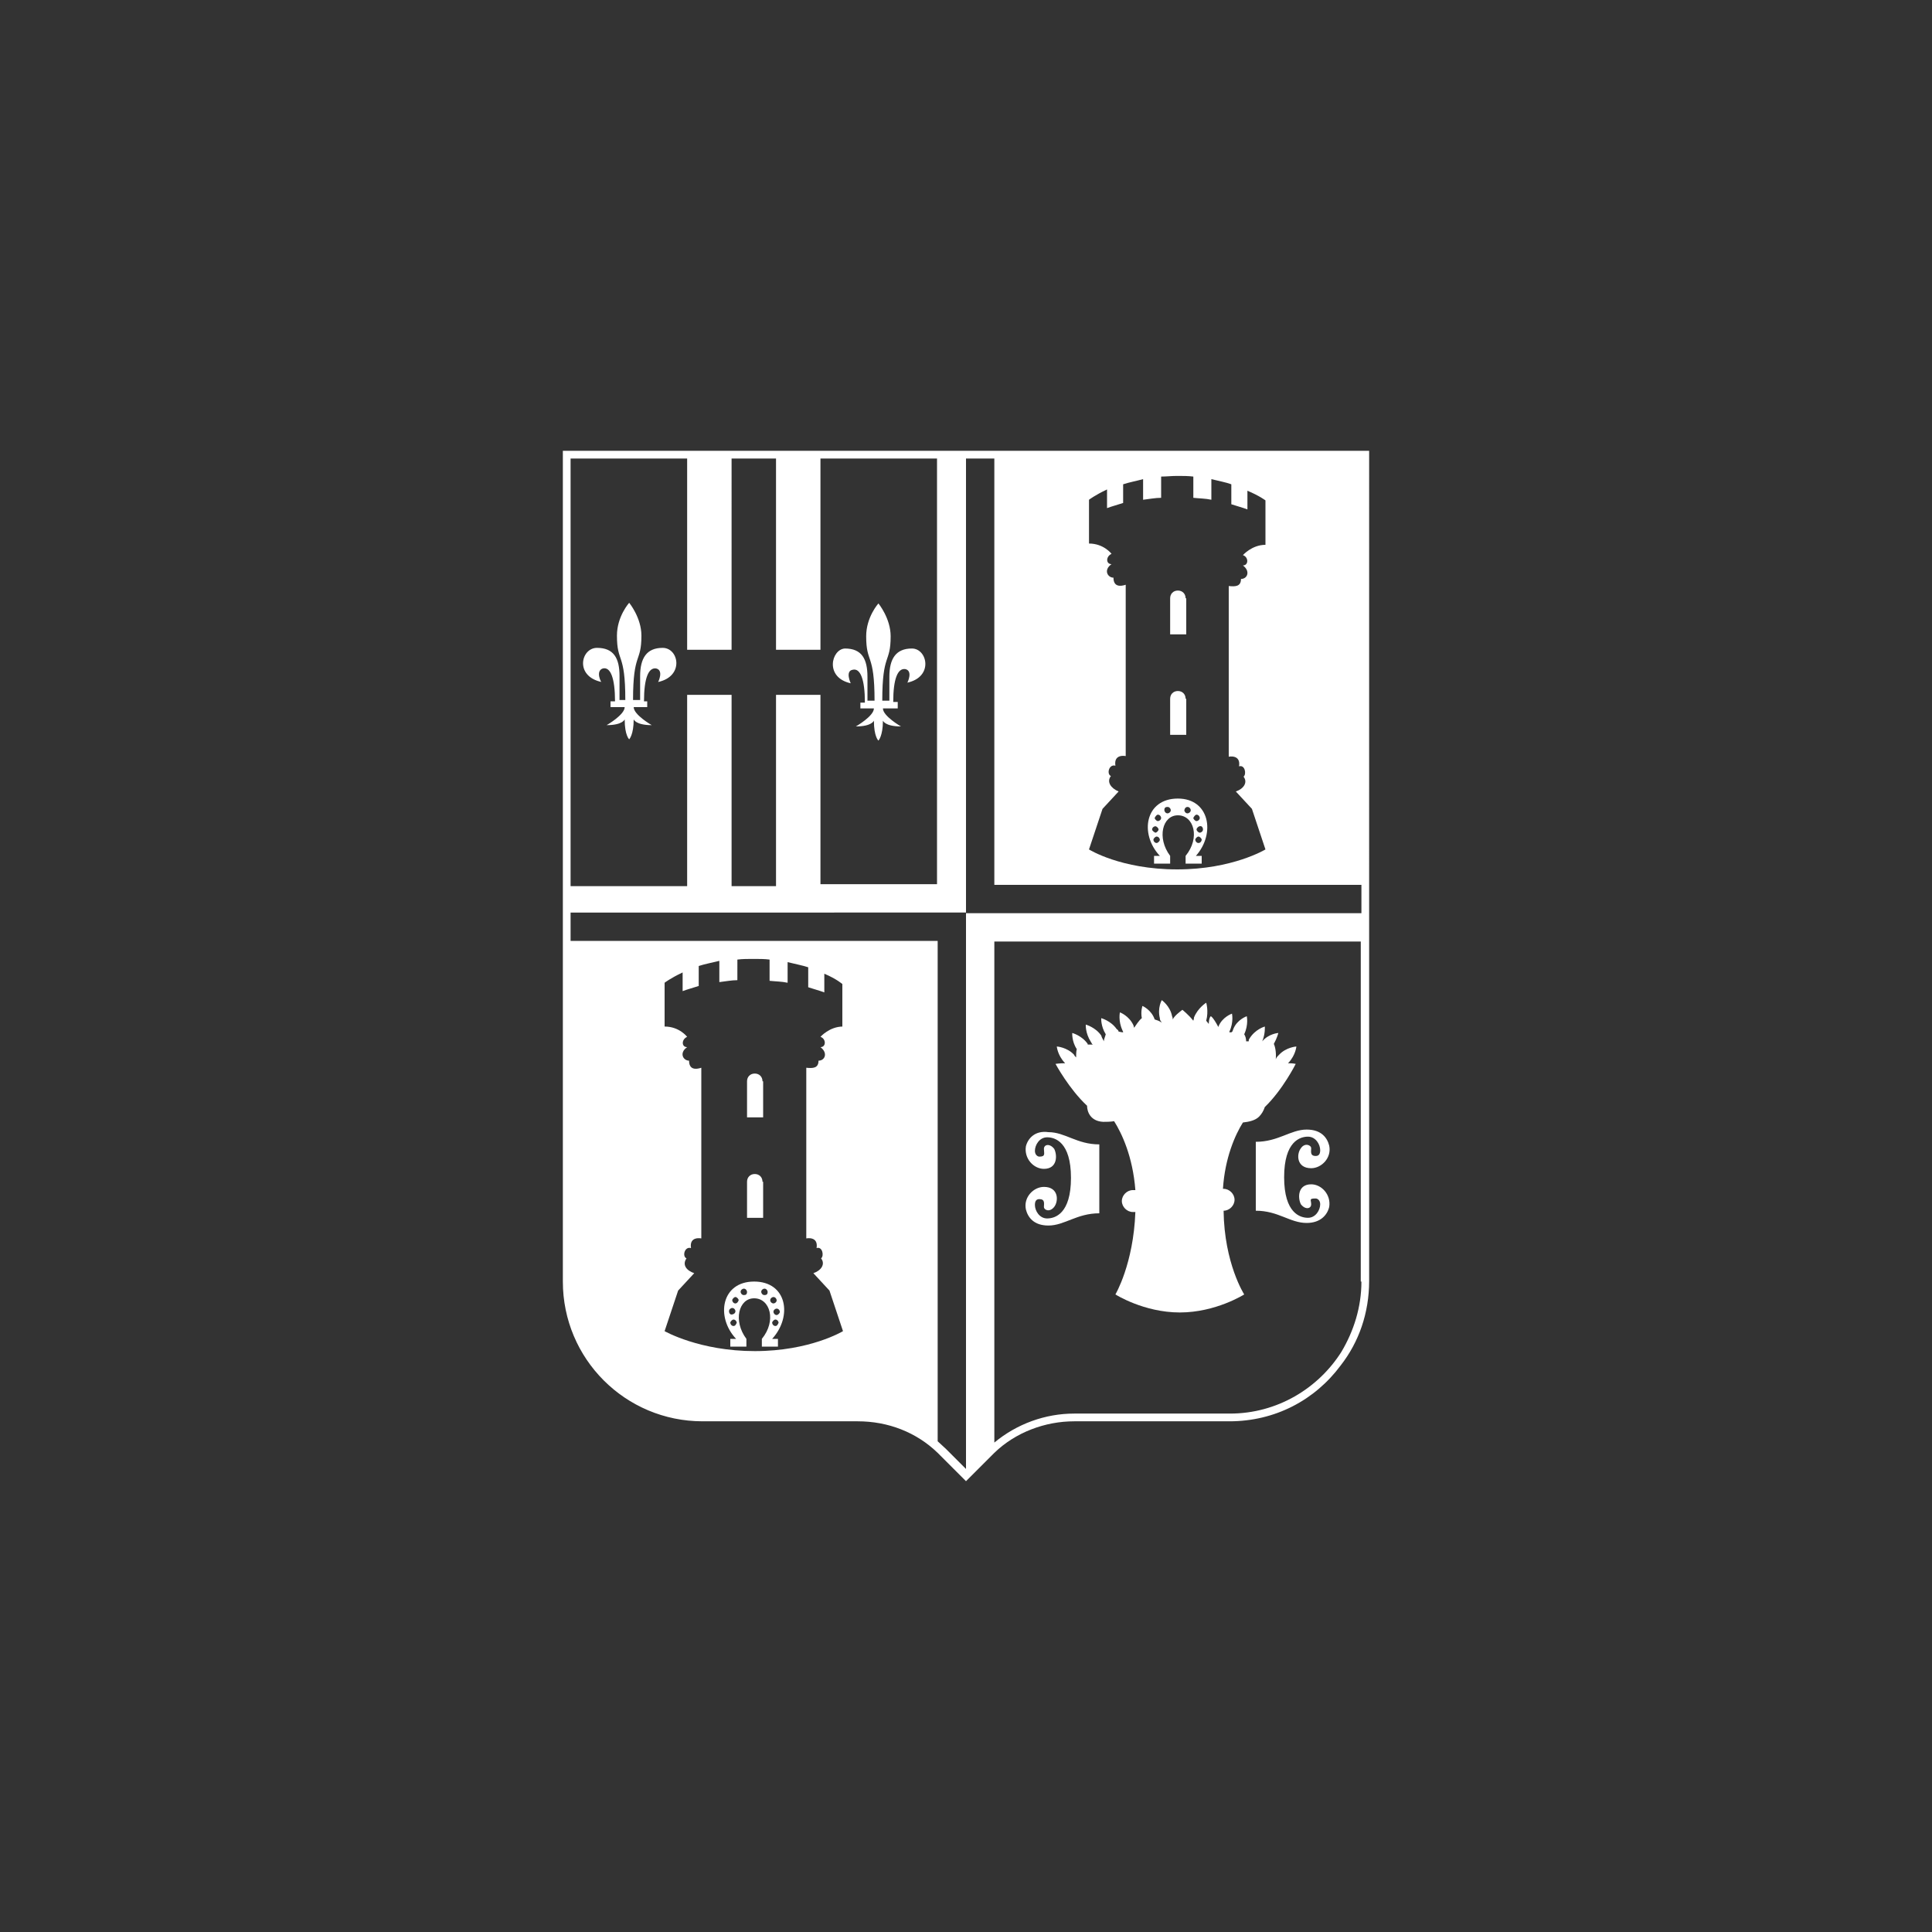 <?xml version="1.0" encoding="UTF-8"?>
<!-- Generator: Adobe Illustrator 23.0.1, SVG Export Plug-In . SVG Version: 6.00 Build 0)  -->
<svg xmlns="http://www.w3.org/2000/svg" xmlns:xlink="http://www.w3.org/1999/xlink" version="1.1" id="Layer_1" x="0px" y="0px" viewBox="0 0 300 300" style="enable-background:new 0 0 300 300;" xml:space="preserve">
<rect x="0" y="0" width="300" height="300" fill="#333333" stroke="none"/>
<style type="text/css">
	.st0{fill:#FFFFFF;}
</style>
<g>
	<g>
		<path class="st0" d="M179.2,132.9v1.2h2.5v-1.2c-2.1-2.8-1.2-6.3,1.2-6.3c2.5,0,3.5,3.5,1.2,6.3v1.2h2.5v-1.2h-0.9    c3.1-3.5,2.1-8.9-2.8-8.9c-5.1,0-6,5.5-2.8,8.9H179.2z M186.1,130.9c-0.3,0-0.5-0.3-0.5-0.5s0.3-0.5,0.5-0.5s0.5,0.3,0.5,0.5    S186.4,130.9,186.1,130.9z M186.8,128.8c0,0.3-0.3,0.5-0.5,0.5s-0.5-0.3-0.5-0.5s0.3-0.5,0.5-0.5    C186.6,128.2,186.8,128.5,186.8,128.8z M185.8,126.5c0.3,0,0.5,0.3,0.5,0.5c0,0.3-0.3,0.5-0.5,0.5s-0.5-0.3-0.5-0.5    C185.4,126.8,185.6,126.5,185.8,126.5z M184.4,125.3c0.3,0,0.5,0.3,0.5,0.5c0,0.3-0.3,0.5-0.5,0.5c-0.3,0-0.5-0.3-0.5-0.5    C184,125.4,184.2,125.3,184.4,125.3z M181.3,125.3c0.3,0,0.5,0.3,0.5,0.5c0,0.3-0.3,0.5-0.5,0.5c-0.3,0-0.5-0.3-0.5-0.5    C180.8,125.4,181,125.3,181.3,125.3z M179.8,126.5c0.3,0,0.5,0.3,0.5,0.5c0,0.3-0.3,0.5-0.5,0.5s-0.5-0.3-0.5-0.5    C179.4,126.8,179.6,126.5,179.8,126.5z M178.9,128.8c0-0.3,0.3-0.5,0.5-0.5s0.5,0.3,0.5,0.5s-0.3,0.5-0.5,0.5    C179.2,129.2,178.9,129,178.9,128.8z M179.6,130.9c-0.3,0-0.5-0.3-0.5-0.5s0.3-0.5,0.5-0.5c0.3,0,0.5,0.3,0.5,0.5    S179.8,130.9,179.6,130.9z"></path>
	</g>
	<g>
		<path class="st0" d="M184.1,108.5c0-0.7-0.5-1.2-1.2-1.2c-0.7,0-1.2,0.5-1.2,1.2v5.6h2.5v-5.6H184.1z"></path>
	</g>
	<g>
		<path class="st0" d="M184.1,92.9c0-0.7-0.5-1.2-1.2-1.2c-0.7,0-1.2,0.5-1.2,1.2v5.6h2.5v-5.6H184.1z"></path>
	</g>
	<g>
		<path class="st0" d="M117.1,199c-5.1,0-6,5.5-2.8,8.9h-0.9v1.2h2.5v-1.2c-2.1-2.8-1.2-6.3,1.2-6.3c2.5,0,3.5,3.5,1.2,6.3v1.2h2.5    v-1.2h-0.9C123.1,204.4,122.2,199,117.1,199z M113.2,203.6c0-0.3,0.3-0.5,0.5-0.5c0.3,0,0.5,0.3,0.5,0.5c0,0.3-0.3,0.5-0.5,0.5    C113.4,204.2,113.2,203.9,113.2,203.6z M113.9,205.9c-0.3,0-0.5-0.3-0.5-0.5s0.3-0.5,0.5-0.5c0.3,0,0.5,0.3,0.5,0.5    C114.3,205.6,114.2,205.9,113.9,205.9z M114.2,202.4c-0.3,0-0.5-0.3-0.5-0.5s0.3-0.5,0.5-0.5s0.5,0.3,0.5,0.5    C114.6,202.2,114.4,202.4,114.2,202.4z M115.5,201.1c-0.3,0-0.5-0.3-0.5-0.5c0-0.3,0.3-0.5,0.5-0.5c0.3,0,0.5,0.3,0.5,0.5    C116,201,115.8,201.1,115.5,201.1z M118.7,201.1c-0.3,0-0.5-0.3-0.5-0.5c0-0.3,0.3-0.5,0.5-0.5c0.3,0,0.5,0.3,0.5,0.5    C119.2,201,119,201.1,118.7,201.1z M119.6,201.9c0-0.3,0.3-0.5,0.5-0.5c0.3,0,0.5,0.3,0.5,0.5c0,0.3-0.3,0.5-0.5,0.5    C119.9,202.4,119.6,202.2,119.6,201.9z M120.4,205.9c-0.3,0-0.5-0.3-0.5-0.5s0.3-0.5,0.5-0.5c0.3,0,0.5,0.3,0.5,0.5    C120.8,205.6,120.7,205.9,120.4,205.9z M120.6,204.2c-0.3,0-0.5-0.3-0.5-0.5c0-0.3,0.3-0.5,0.5-0.5c0.3,0,0.5,0.3,0.5,0.5    S120.8,204.2,120.6,204.2z"></path>
	</g>
	<g>
		<path class="st0" d="M118.4,183.5c0-0.7-0.5-1.2-1.2-1.2c-0.7,0-1.2,0.5-1.2,1.2v5.6h2.5v-5.6H118.4z"></path>
	</g>
	<g>
		<path class="st0" d="M118.4,167.9c0-0.7-0.5-1.2-1.2-1.2c-0.7,0-1.2,0.5-1.2,1.2v5.6h2.5v-5.6H118.4z"></path>
	</g>
	<g>
		<path class="st0" d="M93.6,103.8c1.2-0.3,1.9,1.5,1.9,5.1h-0.7v0.9H97c0,1.2-2.8,2.8-2.8,2.8c2.5,0,2.8-0.9,2.8-0.9    c0,2.5,0.7,3.1,0.7,3.1s0.7-0.7,0.7-3.1c0,0,0.3,0.9,2.8,0.9c0,0-2.8-1.6-2.8-2.8h2.1v-0.9h-0.5c0-3.6,0.7-5.3,1.9-5.1    c1.2,0.3,0.3,2.1,0.3,2.1c4.1-0.9,3.2-5.3,0.7-5.3c-2.5,0-3.5,1.6-3.5,4.4v3.7h-1.1c0-7.5,1.3-5.7,1.3-10c0-2.8-1.9-5.1-1.9-5.1    s-1.9,2.1-1.9,5.1c0,4.3,1.3,2.5,1.3,10h-0.9V105c0-2.8-0.9-4.4-3.5-4.4c-2.5,0-3.5,4.4,0.7,5.3C93.4,106.1,92.4,104.2,93.6,103.8    z"></path>
	</g>
	<g>
		<path class="st0" d="M132.1,106.1c0,0-0.9-1.9,0.3-2.1c1.2-0.3,1.9,1.5,1.9,5.1h-0.7v0.9h2.1c0,1.2-2.8,2.8-2.8,2.8    c2.5,0,2.8-0.9,2.8-0.9c0,2.5,0.7,3.1,0.7,3.1s0.7-0.7,0.7-3.1c0,0,0.3,0.9,2.8,0.9c0,0-2.8-1.6-2.8-2.8h2.3V109h-0.7    c0-3.6,0.7-5.3,1.9-5.1c1.2,0.3,0.3,2.1,0.3,2.1c4.1-0.9,3.1-5.3,0.7-5.3c-2.5,0-3.5,1.6-3.5,4.4v3.7h-1.1c0-7.5,1.3-5.7,1.3-10    c0-2.8-1.9-5.1-1.9-5.1s-1.9,2.1-1.9,5.1c0,4.3,1.3,2.5,1.3,10h-1.1v-3.7c0-2.8-0.9-4.4-3.5-4.4    C129.1,100.8,128,105.2,132.1,106.1z"></path>
	</g>
	<g>
		<path class="st0" d="M159.3,178c-0.3,1.9,1.2,3.5,2.8,3.5c2.1,0,2.1-2.1,1.6-3.1c-0.7-0.9-1.6-0.7-1.6,0s0.3,1.2-0.7,1.2    c-0.3,0-0.7-0.3-0.7-0.9c0-0.9,0.7-2.1,1.9-2.1c1.2,0,3.7,0.7,3.7,6.3c0,5.6-2.5,6.3-3.7,6.3c-1.2,0-1.9-1.2-1.9-2.1    c0-0.7,0.3-0.9,0.7-0.9c0.9,0,0.7,0.7,0.7,1.2c0,0.5,0.9,0.9,1.6,0c0.7-0.9,0.7-3.1-1.6-3.1c-1.6,0-3.2,1.6-2.8,3.5    c0.3,1.2,1.2,2.5,3.5,2.5c2.5,0,4.4-1.9,7.9-1.9v-10.7c-3.5,0-5.3-1.9-7.9-1.9C160.7,175.5,159.6,176.8,159.3,178z"></path>
	</g>
	<g>
		<path class="st0" d="M202,178.3c-0.7,0.9-0.7,3.1,1.6,3.1c1.6,0,3.2-1.6,2.8-3.5c-0.3-1.2-1.2-2.5-3.5-2.5c-2.5,0-4.4,1.9-7.9,1.9    v10.7c3.5,0,5.3,1.9,7.9,1.9c2.1,0,3.2-1.2,3.5-2.5c0.3-1.9-1.2-3.5-2.8-3.5c-2.1,0-2.1,2.1-1.6,3.1c0.7,0.9,1.6,0.7,1.6,0    s-0.4-0.9,0.7-0.9c0.3,0,0.7,0.3,0.7,0.9c0,0.9-0.7,2.1-1.9,2.1s-3.7-0.7-3.7-6.3s2.5-6.3,3.7-6.3s1.9,1.2,1.9,2.1    c0,0.7-0.3,0.9-0.7,0.9c-0.9,0-0.7-0.7-0.7-1.2C203.6,177.8,202.6,177.4,202,178.3z"></path>
	</g>
	<g>
		<path class="st0" d="M190,188c0.9,0,1.7-0.8,1.7-1.7s-0.8-1.7-1.7-1.7h-0.1c0.3-4.8,1.9-8.4,3.1-10.3c0.9-0.1,1.9-0.3,2.5-0.9    c0.4-0.4,0.7-0.9,0.9-1.5c2.8-2.7,4.8-6.7,4.8-6.7c-0.5-0.1-0.9-0.1-1.2-0.1c0,0,0,0,0.1-0.1c1.1-1.2,1.2-2.5,1.2-2.5    s-1.6,0.1-2.7,1.3c-0.3,0.3-0.4,0.4-0.5,0.7c0.1-1.1-0.1-2-0.3-2.4c0.5-0.9,0.7-1.7,0.7-1.7s-1.5,0.1-2.5,1.3    c0.5-1.2,0.4-2.3,0.4-2.3s-1.5,0.4-2.4,1.9c-0.1,0.1-0.1,0.3-0.1,0.4h-0.4c0-0.4-0.1-0.8-0.3-1.1l0,0c0.7-1.5,0.4-2.8,0.4-2.8    s-1.5,0.5-2.1,2c-0.1,0.3-0.1,0.4-0.3,0.5h-0.3c0,0,0,0,0-0.1c0.7-1.5,0.4-2.8,0.4-2.8s-1.5,0.5-2.1,2c0,0,0,0,0,0.1    c-0.9-1.7-1.2-1.7-1.2-1.7c-0.3,0.3-0.3,1.2-0.3,1.2l-0.4-0.5c0.4-1.5,0-2.8,0-2.8s-1.3,0.8-1.9,2.3c0,0.3-0.1,0.4-0.1,0.5    c-0.7-0.9-1.7-1.7-1.7-1.7c-0.5,0.4-1.2,0.9-1.5,1.5c0-0.1,0-0.3-0.1-0.5c-0.3-1.6-1.6-2.5-1.6-2.5s-0.7,1.2-0.3,2.8    c0,0.3,0.1,0.4,0.3,0.7c-0.4-0.3-0.8-0.4-1.1-0.5c-0.5-1.5-1.9-2.1-1.9-2.1s-0.3,0.8-0.1,1.9c-0.5,0.4-0.9,1.1-1.2,1.5    c0-0.1-0.1-0.3-0.1-0.4c-0.7-1.5-2.1-2-2.1-2s-0.3,1.3,0.4,2.8c0,0.1,0.1,0.1,0.1,0.3c-0.3,0-0.5-0.1-0.7-0.1    c0-0.1-0.1-0.3-0.3-0.4c-0.9-1.3-2.4-1.7-2.4-1.7s-0.1,1.2,0.7,2.5c-0.1,0.4-0.3,0.8-0.3,1.1c-0.1-0.3-0.3-0.5-0.4-0.9    c-0.9-1.3-2.4-1.7-2.4-1.7s-0.1,1.3,0.8,2.7c0.1,0.1,0.1,0.3,0.3,0.4c-0.3,0-0.5,0-0.8,0v-0.1c-0.9-1.3-2.4-1.7-2.4-1.7    s-0.1,1.3,0.7,2.5c-0.1,0.4-0.1,0.9-0.1,1.3c-0.1-0.1-0.3-0.3-0.3-0.4c-1.1-1.2-2.7-1.3-2.7-1.3s0.1,1.3,1.2,2.5c0,0,0,0,0.1,0.1    c-0.9,0-1.5,0.1-1.5,0.1s2.1,3.9,4.9,6.5c0,0.9,0.5,2.4,2.5,2.5c0.5,0,1.1,0,1.7-0.1c1.2,1.9,2.9,5.5,3.3,10.7h-0.4    c-0.9,0-1.7,0.8-1.7,1.7c0,0.9,0.8,1.7,1.7,1.7h0.4c-0.3,8.1-3.1,12.8-3.1,12.8s4.4,2.8,10,2.8c5.6,0,10-2.8,10-2.8    S190.1,196.2,190,188L190,188z"></path>
	</g>
	<g>
		<path class="st0" d="M87.4,70v129c0,12,9.7,21.7,21.7,21.7h24.1c4.7,0,9.1,1.7,12.4,4.9c0.1,0.1,0.3,0.3,0.4,0.4l4,4l4-4    c0.1-0.1,0.3-0.3,0.4-0.4l0,0c3.3-3.2,7.9-4.9,12.4-4.9h24.1c7.1,0,13.3-3.3,17.3-8.7c2.8-3.6,4.4-8.1,4.4-13.1V70H87.4z     M172.5,120.5c-0.7-0.3-0.3-1.9,0.7-1.6c-0.3-1.9,1.6-1.5,1.6-1.5V90.8c-0.9,0.3-1.9,0.3-1.9-1.1c-0.9,0-1.6-1.2-0.3-2.1    c-0.9,0-0.9-1.2,0-1.6c0,0-1.2-1.6-3.5-1.6v-6.8c0,0,0.9-0.7,2.8-1.6v2.9c0.8-0.3,1.6-0.5,2.5-0.8v-2.9c0.9-0.3,2-0.5,3.1-0.8v3.2    c0.9-0.1,1.9-0.3,2.8-0.3V74c0.8,0,1.6-0.1,2.5-0.1c0.9,0,1.7,0,2.5,0.1v3.3c0.9,0.1,1.9,0.1,2.8,0.3v-3.2    c1.2,0.3,2.3,0.5,3.1,0.8v3.1c0.9,0.3,1.7,0.5,2.5,0.8v-2.9c1.9,0.8,2.8,1.5,2.8,1.5v6.9c-2.1,0-3.5,1.6-3.5,1.6    c0.9,0.3,0.9,1.6,0,1.6c1.2,0.9,0.7,2.1-0.3,2.1c0,1.2-0.9,1.2-1.9,1.1v26.5c0,0,1.9-0.4,1.6,1.5c0.9-0.3,1.2,1.2,0.7,1.6    c0.7,0.9,0,1.9-1.2,2.3l2.5,2.7l2.1,6.3c0,0-5.1,3.1-13.7,3.1c-8.8,0-13.7-3.1-13.7-3.1l2.1-6.3l2.5-2.7    C172.5,122.4,171.8,121.4,172.5,120.5z M88.6,71.2h18.1v29.7h6.9V71.2h6.9v29.7h6.9V71.2h18.1v3.1v63h-18.1v-29.4h-6.9v29.7h-6.9    v-29.7h-6.9v29.7H91.8h-3.2V71.2z M130.9,159.4c-2.1,0-3.5,1.6-3.5,1.6c0.9,0.3,0.9,1.6,0,1.6c1.2,0.9,0.7,2.1-0.3,2.1    c0,1.2-0.9,1.2-1.9,1.1v26.5c0,0,1.9-0.4,1.6,1.5c0.9-0.3,1.2,1.2,0.7,1.6c0.7,0.9,0,1.9-1.2,2.3l2.5,2.7l2.1,6.3    c0,0-5.1,3.1-13.7,3.1s-14-3.1-14-3.1l2.1-6.3l2.5-2.7c-1.2-0.4-1.9-1.3-1.2-2.3c-0.7-0.3-0.3-1.9,0.7-1.6    c-0.3-1.9,1.6-1.5,1.6-1.5v-26.5c-0.9,0.3-1.9,0.3-1.9-1.1c-0.9,0-1.6-1.2-0.3-2.1c-0.9,0-0.9-1.2,0-1.6c0,0-1.2-1.6-3.5-1.6v-6.8    c0,0,0.9-0.7,2.8-1.6v2.9c0.8-0.3,1.6-0.5,2.5-0.8v-3.1c0.9-0.3,2-0.5,3.2-0.8v3.3c0.9-0.1,1.9-0.3,2.8-0.3V149    c0.8-0.1,1.6-0.1,2.5-0.1c0.9,0,1.7,0,2.5,0.1v3.3c0.9,0.1,1.9,0.1,2.8,0.3v-3.2c1.2,0.3,2.3,0.5,3.2,0.8v3.1    c0.9,0.3,1.7,0.5,2.5,0.8v-2.9c1.9,0.8,2.8,1.6,2.8,1.6v6.7H130.9z M211.4,199c0,4-1.2,7.7-3.1,10.9c-3.6,5.7-10,9.6-17.3,9.6    h-24.2c-4.5,0-8.9,1.6-12.4,4.5v-77.8h53.8h3.1V199H211.4z M211.4,141.8H150v86.3l-3.1-3.1c-0.4-0.4-0.9-0.8-1.3-1.2v-77.7h-57    v-4.4H150V71.2h4.4v66.2h57V141.8z"></path>
	</g>
</g>
</svg>
